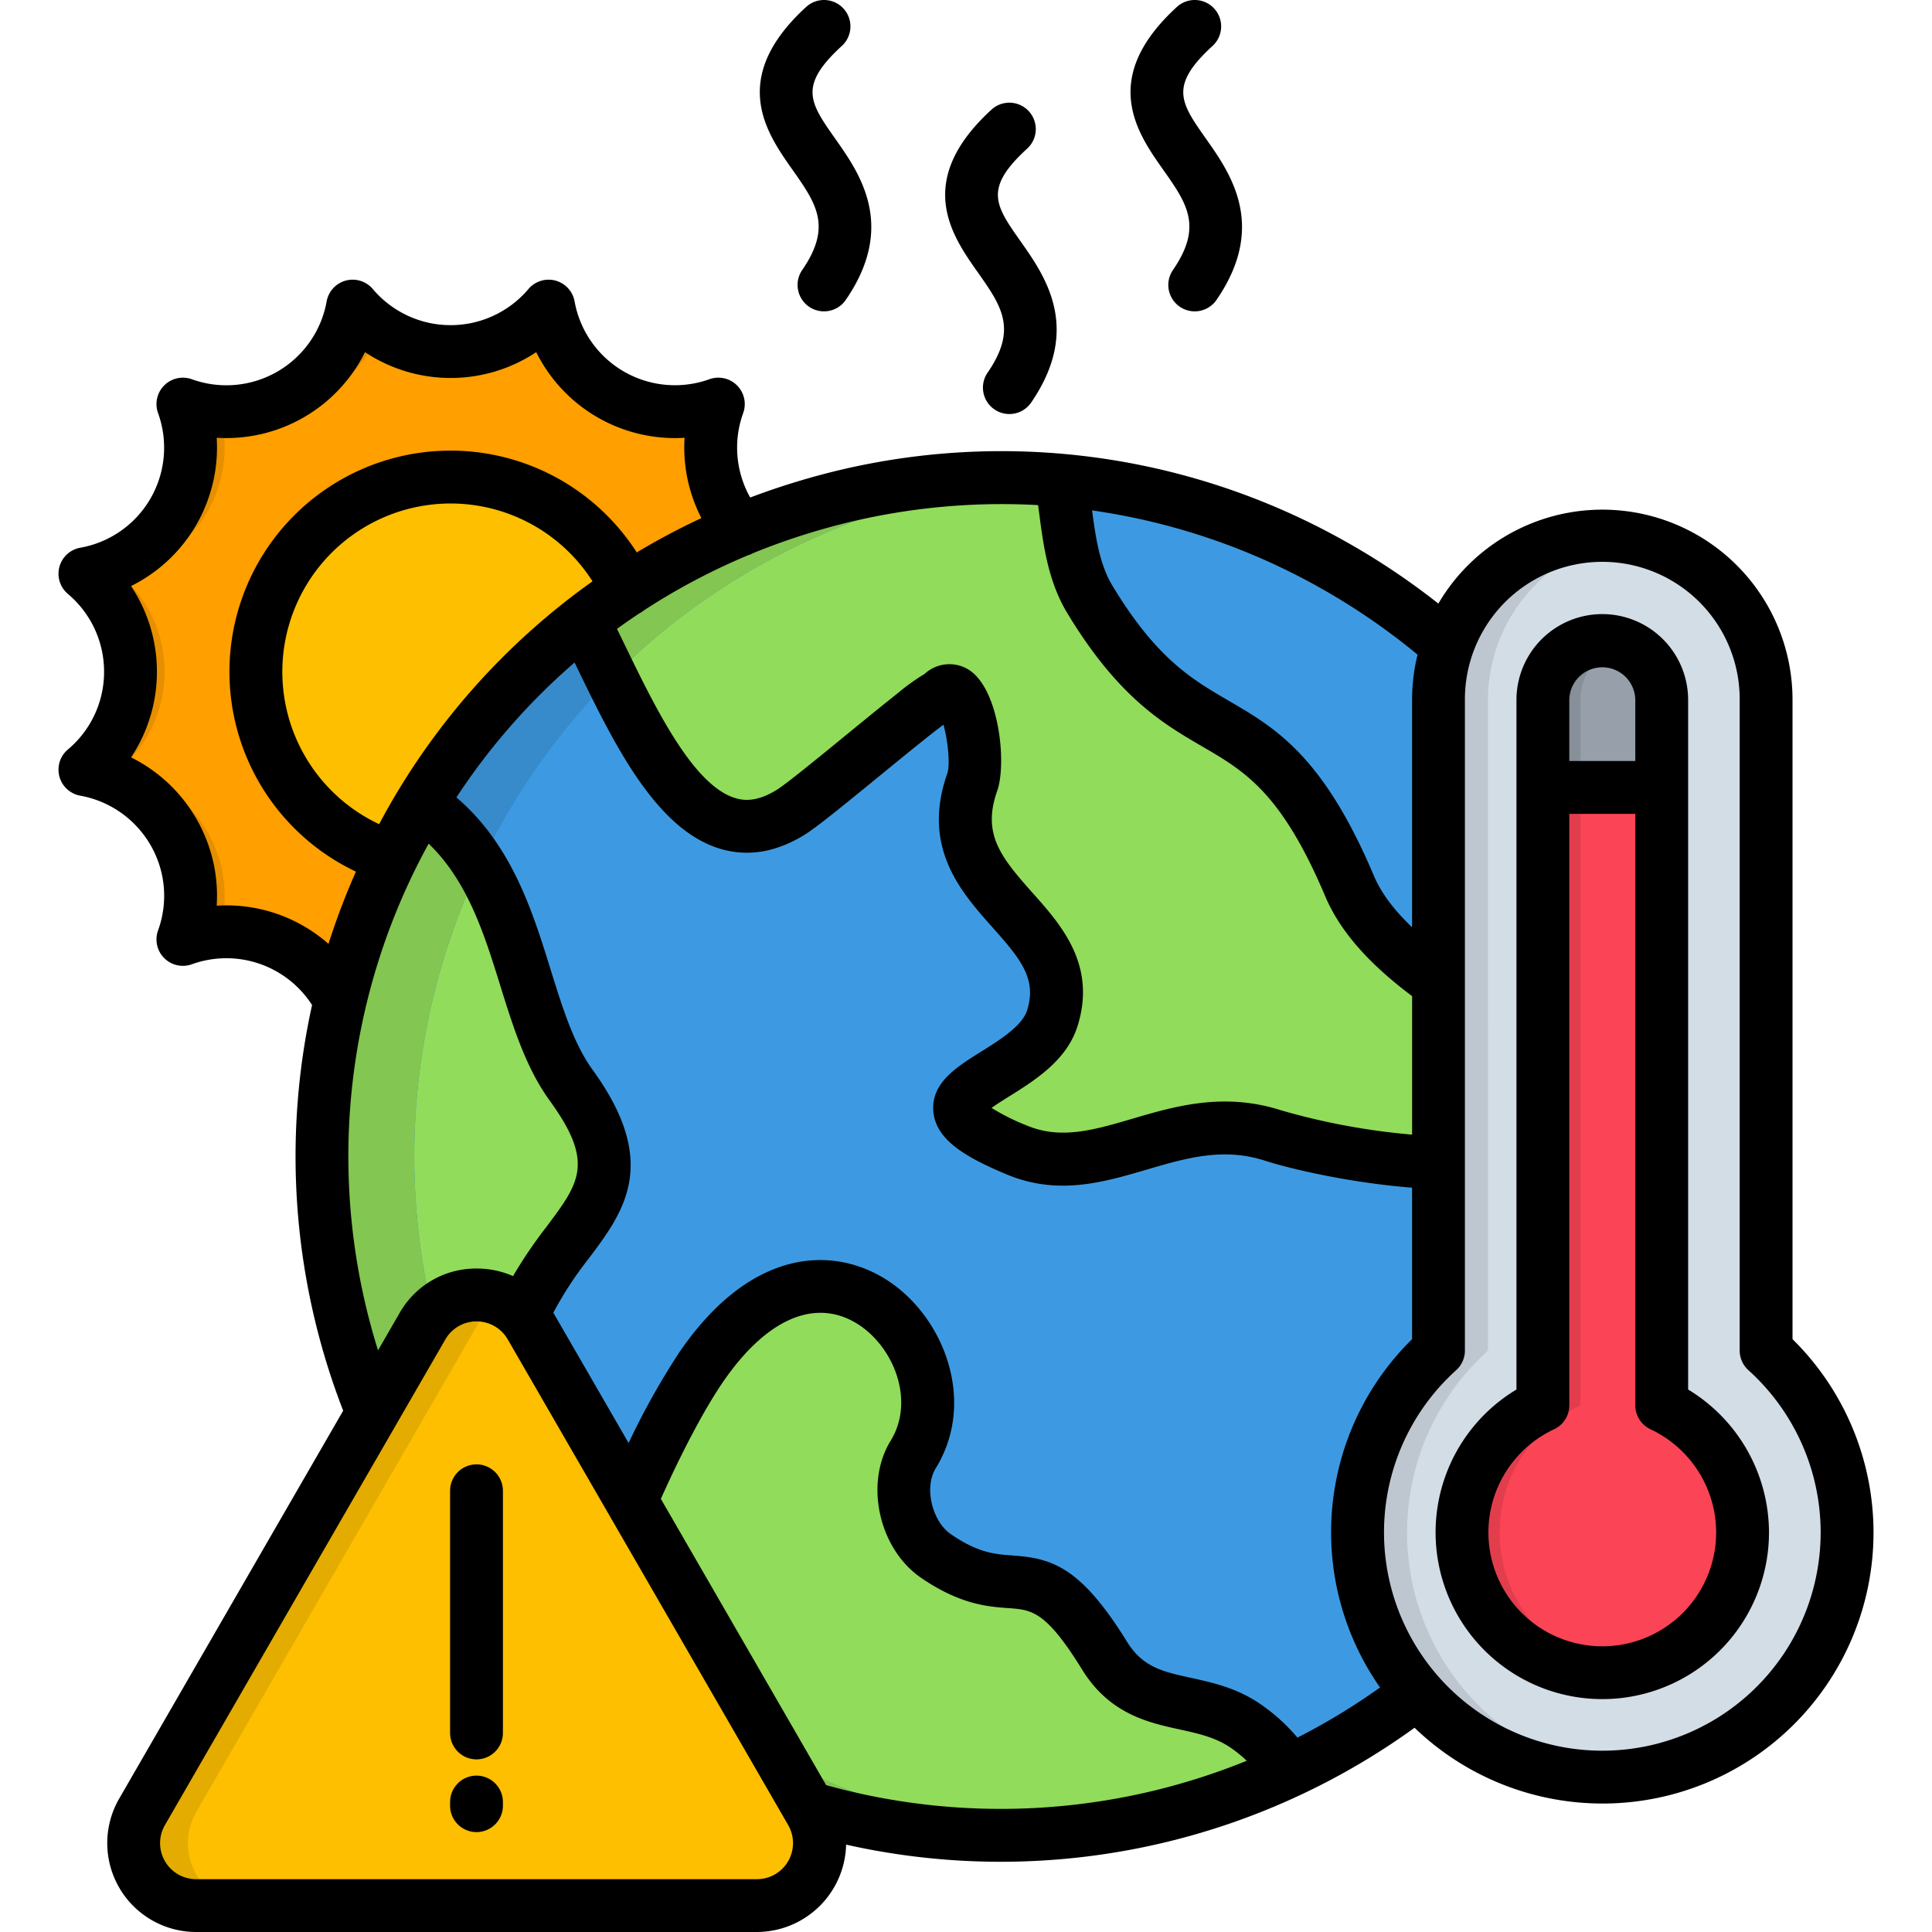 <svg id="Layer_1" viewBox="0 0 512 512" xmlns="http://www.w3.org/2000/svg" data-name="Layer 1"><g fill-rule="evenodd"><path d="m145.378 81.116a33.975 33.975 0 0 0 44.986 25.965 33.975 33.975 0 0 0 25.965 44.986 33.954 33.954 0 0 0 0 51.93 33.951 33.951 0 0 0 -25.965 44.986 33.975 33.975 0 0 0 -44.986 25.966 33.953 33.953 0 0 0 -51.931 0 33.936 33.936 0 0 0 -44.957-25.966 33.987 33.987 0 0 0 -25.99-44.983 33.868 33.868 0 0 0 12.076-25.965 33.824 33.824 0 0 0 -12.076-25.968 34.012 34.012 0 0 0 25.99-44.986 33.936 33.936 0 0 0 44.957-25.965 33.955 33.955 0 0 0 51.931 0z" fill="#ff9f00"/><path d="m119.413 126.442a51.591 51.591 0 1 1 -51.591 51.59 51.6 51.6 0 0 1 51.591-51.59z" fill="#fdbf00"/><path d="m108.159 218.936a179.872 179.872 0 0 0 314.192 175.21c48.359-86.769 17.263-196.328-69.5-244.715s-196.328-17.263-244.687 69.505z" fill="#3d9ae2"/><path d="m150.509 445.084a180.06 180.06 0 0 0 191.225 24.236 44.278 44.278 0 0 0 -11.734-11.99c-12.784-8.7-27.722-3.09-37.247-18.51-19.275-31.181-22.79-11.367-44.731-26.476-7.823-5.358-11.168-18.482-6.037-26.816 16.3-26.475-23.074-71.376-56.1-23.329-10.488 15.307-26.872 50.542-35.376 82.885z" fill="#91dc5a"/><path d="m209.554 215.251c6.492-4.025 37.673-31.011 39.374-30.7 6.916-7.767 11.2 15.7 8.73 22.705-10.63 30.161 29.424 36.567 21.2 62.618-5.5 17.461-46.006 19.644-9.382 34.923 22.535 9.382 41.612-12.3 67.861-3.855 18.454 5.9 86.655 18 76.706-13.493-4.479-14.145-45.723-27.383-56.41-52.64-23.13-54.709-41.216-30.387-68.768-75.855-5.84-9.666-5.868-21.912-7.682-31.635a180.564 180.564 0 0 0 -126.507 37.281c13.294 26.447 28.8 66.869 54.878 50.655z" fill="#91dc5a"/><path d="m151.359 287.62c23.159 31.889-5.7 35.716-15.08 67.436-4.564 15.392-10.97 39-20.325 51.874a179.856 179.856 0 0 1 -7.795-187.994c1.106-2.012 2.268-4 3.458-5.924 27.326 18.34 24.974 54.226 39.742 74.608z" fill="#91dc5a"/><path d="m468.046 357.947a64.871 64.871 0 1 1 -86.826 0v-172.46a43.413 43.413 0 0 1 86.826 0z" fill="#d3dde6"/><path d="m424.647 169.755a15.788 15.788 0 0 1 15.733 15.732v186.945a37.177 37.177 0 1 1 -31.493 0v-186.945a15.793 15.793 0 0 1 15.76-15.732z" fill="#fb4455"/><path d="m424.647 169.755a15.788 15.788 0 0 1 15.733 15.732v23.213h-31.493v-23.213a15.793 15.793 0 0 1 15.76-15.732z" fill="#969faa"/><path d="m114.65 347.941a179.432 179.432 0 0 1 .426-84.784 177.418 177.418 0 0 1 12.1-33.761c.056-.142.113-.255.17-.4 1.644-3.373 3.373-6.746 5.244-10.063a179.64 179.64 0 0 1 29.452-39.231c2.778-2.778 5.641-5.471 8.56-8.079a179.229 179.229 0 0 1 34.356-23.783 181.086 181.086 0 0 1 72.6-20.806 180.738 180.738 0 0 0 -111.316 29.282q-5.954 3.912-11.565 8.277a178.741 178.741 0 0 0 -46.517 54.34c-1.531 2.721-2.976 5.5-4.365 8.277a179.25 179.25 0 0 0 -5.1 147.232 178.2 178.2 0 0 0 20.605 37.278 182.565 182.565 0 0 0 13.975 17.122 180.067 180.067 0 0 0 44.362 34.781c.369.2.737.425 1.106.624a179.261 179.261 0 0 0 98.532 21.77 179.11 179.11 0 0 1 -70.414-19.817c-1.615-.822-3.2-1.7-4.79-2.579a179.535 179.535 0 0 1 -68.8-68.173c-1.191-2.126-2.324-4.252-3.458-6.407-.879-1.729-1.758-3.486-2.58-5.244a181.374 181.374 0 0 1 -12.586-35.858z" fill="#378bcb"/><path d="m150.509 445.112a182.927 182.927 0 0 0 27.127 18.511c.369.2.737.425 1.106.624a179.261 179.261 0 0 0 98.532 21.77 179.11 179.11 0 0 1 -70.413-19.817c-1.615-.822-3.2-1.7-4.79-2.579a179.324 179.324 0 0 1 -46.091-36.709c-2.041 6.066-3.884 12.161-5.471 18.17z" fill="#83c651"/><path d="m114.65 347.941a179.432 179.432 0 0 1 .426-84.784 177.418 177.418 0 0 1 12.1-33.761 52.322 52.322 0 0 0 -15.563-16.384h-.028c-1.191 1.956-2.324 3.912-3.43 5.924-1.531 2.721-2.976 5.5-4.365 8.277a179.25 179.25 0 0 0 -5.1 147.232 177.449 177.449 0 0 0 17.264 32.455v.028c4.366-6.01 8.079-14.372 11.282-23.131a181.374 181.374 0 0 1 -12.586-35.858z" fill="#83c651"/><path d="m162.046 179.705c2.778-2.778 5.641-5.471 8.56-8.079a179.229 179.229 0 0 1 34.356-23.783 181.086 181.086 0 0 1 72.6-20.806 180.738 180.738 0 0 0 -111.316 29.282q-5.954 3.912-11.565 8.277c2.352 4.734 4.818 9.893 7.37 15.109z" fill="#83c651"/><path d="m200.625 505.009h-148.677a16.541 16.541 0 0 1 -14.315-24.8l37.167-64.378 37.162-64.375a16.542 16.542 0 0 1 28.659 0l37.162 64.375 37.162 64.374a16.541 16.541 0 0 1 -14.315 24.8z" fill="#fdbf00"/><path d="m394.317 269.421v-83.934c0-1.36.085-2.749.2-4.082a43.559 43.559 0 0 1 36.68-38.834 45.626 45.626 0 0 0 -6.548-.482 43.327 43.327 0 0 0 -43.427 43.4v172.46a64.872 64.872 0 0 0 43.427 113.046 62.443 62.443 0 0 0 6.548-.34 64.863 64.863 0 0 1 -36.878-112.706v-88.528z" fill="#bec7cf"/><path d="m418.836 208.7v-23.213a15.8 15.8 0 0 1 10.772-14.91 15.167 15.167 0 0 0 -4.961-.822 15.793 15.793 0 0 0 -15.76 15.732v23.213z" fill="#878f99"/><path d="m418.836 208.7h-9.949v163.732a37.186 37.186 0 0 0 15.76 70.866 40.772 40.772 0 0 0 4.961-.312 37.2 37.2 0 0 1 -10.772-70.554z" fill="#e23d4d"/><path d="m105.041 388.335 14.145-24.492 7.143-12.387a16.079 16.079 0 0 1 7.143-6.69 16.4 16.4 0 0 0 -7.171-1.587 16.064 16.064 0 0 0 -11.651 4.762 17.527 17.527 0 0 0 -2.693 3.515l-13.266 22.989-23.891 41.386-37.167 64.374a16.541 16.541 0 0 0 14.315 24.8h14.372a16.541 16.541 0 0 1 -14.315-24.8l37.162-64.374 15.874-27.5z" fill="#e4ac00"/><path d="m92.483 256.325a33.179 33.179 0 0 0 -6.434-4.819 33.8 33.8 0 0 0 -21.487-4.252 34 34 0 0 1 25.569 17.946c.708-2.977 1.5-5.925 2.352-8.873zm31.465-163.445a33.729 33.729 0 0 0 23.244-5.33 35.491 35.491 0 0 1 -1.814-6.434 33.843 33.843 0 0 1 -21.43 11.764zm-59.386 15.93a33.95 33.95 0 0 0 36.114-21.26 34.692 34.692 0 0 1 -7.229-6.434 33.965 33.965 0 0 1 -28.885 27.694zm-20.948 69.222a33.891 33.891 0 0 0 -12.047-25.965 33.987 33.987 0 0 0 26.589-43 34.1 34.1 0 0 1 -9.666-1.984 34.012 34.012 0 0 1 -25.99 44.984 33.824 33.824 0 0 1 12.076 25.965 33.868 33.868 0 0 1 -12.076 25.968 33.987 33.987 0 0 1 25.99 44.983 34.174 34.174 0 0 1 9.666-1.983 33.96 33.96 0 0 0 -26.589-43 33.934 33.934 0 0 0 12.047-25.965z" fill="#e68f00"/></g><path d="m308.176 44.865c-6.759-9.592-16.973-24.087 3.712-43.027a7 7 0 1 1 9.456 10.328c-11.6 10.618-8.5 15.011-1.721 24.634 6.47 9.183 16.249 23.061 2.763 42.679a7 7 0 0 1 -11.539-7.933c7.965-11.587 3.734-17.591-2.671-26.681zm-95.576 26.682a7 7 0 1 0 11.54 7.931c13.485-19.617 3.707-33.495-2.764-42.678-6.776-9.623-9.876-14.016 1.724-24.634a7 7 0 1 0 -9.456-10.328c-20.685 18.94-10.471 33.436-3.712 43.027 6.404 9.09 10.635 15.094 2.668 26.682zm49.123 27.21a7 7 0 1 0 11.538 7.933c13.487-19.618 3.708-33.5-2.763-42.69-6.779-9.624-9.873-14.017 1.719-24.621a7 7 0 1 0 -9.451-10.331c-20.687 18.922-10.474 33.421-3.717 43.015 6.409 9.097 10.642 15.105 2.676 26.694zm207.077 307.343a44.176 44.176 0 1 1 -66.922-37.865v-182.743a22.747 22.747 0 0 1 45.494 0v182.745a44.366 44.366 0 0 1 21.428 37.863zm-52.92-204.426h17.49v-16.182a8.745 8.745 0 0 0 -17.489 0zm38.92 204.426a30.282 30.282 0 0 0 -17.393-27.331 7 7 0 0 1 -4.036-6.343v-156.747h-17.49v156.749a7 7 0 0 1 -4.036 6.343 30.178 30.178 0 1 0 42.955 27.329zm41.7 0a71.814 71.814 0 0 1 -121.626 51.772 186.756 186.756 0 0 1 -30.126 17.75c-.07.033-.139.067-.209.1a187 187 0 0 1 -120.311 13.124 23.718 23.718 0 0 1 -23.6 23.154h-148.671a23.555 23.555 0 0 1 -20.383-35.323l37.165-64.377 22.209-38.454a186.215 186.215 0 0 1 -8.25-107.5 26.976 26.976 0 0 0 -31.866-10.8 7 7 0 0 1 -8.943-8.977 26.819 26.819 0 0 0 -2-22.622 27.071 27.071 0 0 0 -18.632-13.087 7 7 0 0 1 -3.25-12.252 26.814 26.814 0 0 0 9.574-20.6 26.9 26.9 0 0 0 -9.587-20.608 7 7 0 0 1 3.282-12.245 26.934 26.934 0 0 0 20.613-35.678 7 7 0 0 1 8.944-8.976 26.993 26.993 0 0 0 35.73-20.611 7 7 0 0 1 12.237-3.29 27 27 0 0 0 41.239 0 7 7 0 0 1 12.236 3.288 27.017 27.017 0 0 0 35.73 20.608 7 7 0 0 1 8.944 8.977 26.9 26.9 0 0 0 1.867 22.375q7.535-2.851 15.373-5.093a185.668 185.668 0 0 1 142.063 16.564 189.3 189.3 0 0 1 24.93 16.637 50.391 50.391 0 0 1 93.855 25.534v169.4a71.977 71.977 0 0 1 21.463 51.21zm-207.09-270.838c.94 7.112 2 14.385 5.437 20.029 11.7 19.31 21 24.722 30.834 30.45 12.268 7.143 24.953 14.53 38.4 46.315 2.144 5.073 5.9 9.649 10.134 13.682v-60.246a50.37 50.37 0 0 1 1.453-12 174.881 174.881 0 0 0 -26.238-17.942 172.819 172.819 0 0 0 -60.02-20.288zm-89.818 11.319a6.957 6.957 0 0 1 -1.277.536 172.06 172.06 0 0 0 -27.6 14.591 7.023 7.023 0 0 1 -1.326.865q-2.983 1.983-5.881 4.084c.607 1.244 1.219 2.5 1.848 3.8 8.163 16.844 18.321 37.807 29.617 41.08 2.135.621 5.587 1.063 10.9-2.234 2.591-1.617 11.477-8.887 18.617-14.729 4.727-3.868 9.616-7.867 13.36-10.812a55.828 55.828 0 0 1 7.173-5.161 9.692 9.692 0 0 1 11.448-1.274c8.324 4.891 10.371 24.871 7.808 32.233-3.988 11.318.7 17.34 9.321 27.012 7.606 8.53 17.072 19.145 11.947 35.4-2.852 9.056-11.323 14.349-18.13 18.6-1.41.881-3.263 2.038-4.647 3.034a57.6 57.6 0 0 0 9.408 4.689c8.968 3.746 17.706 1.178 27.823-1.794 11.386-3.344 24.291-7.136 39.483-2.263a179.663 179.663 0 0 0 34.739 6.45v-36.698c-8.636-6.524-18.261-15.2-23.031-26.481-11.627-27.485-21.322-33.13-32.548-39.667-10.412-6.063-22.214-12.934-35.756-35.282-5.1-8.382-6.359-17.918-7.466-26.331-.105-.805-.21-1.592-.316-2.369a173.054 173.054 0 0 0 -57.084 6.367 175.583 175.583 0 0 0 -18.43 6.354zm-42.565 7.475a44.6 44.6 0 1 0 -56.547 64.355c.52-.972 1.033-1.946 1.571-2.911a186.074 186.074 0 0 1 54.976-61.444zm-69.976 96.089a187.36 187.36 0 0 1 7.277-19.154 58.605 58.605 0 1 1 74.423-84.59 185.844 185.844 0 0 1 17.125-9.1 40.908 40.908 0 0 1 -4.458-21.285 41.081 41.081 0 0 1 -39.312-22.69 41.037 41.037 0 0 1 -45.371 0 41.027 41.027 0 0 1 -39.31 22.686 40.976 40.976 0 0 1 -22.695 39.3 40.878 40.878 0 0 1 6.852 22.689 40.867 40.867 0 0 1 -6.853 22.71 41.02 41.02 0 0 1 17.279 16.217 40.782 40.782 0 0 1 5.417 23.092 40.861 40.861 0 0 1 29.626 10.118zm13.131 107.708 5.719-9.9a23.266 23.266 0 0 1 20.377-11.777 23.828 23.828 0 0 1 9.682 2 124.277 124.277 0 0 1 8.908-13.122c8.729-11.652 12.712-16.97.829-33.353-6.356-8.759-9.8-19.825-13.123-30.527-4.232-13.614-8.609-27.61-18.974-37.6a171.967 171.967 0 0 0 -13.418 134.279zm108.691 125.806-37.155-64.359-37.16-64.342a9.54 9.54 0 0 0 -16.526-.011l-13.132 22.741c-.07.133-.148.262-.226.391l-23.808 41.221-37.16 64.37a9.552 9.552 0 0 0 8.251 14.33h148.671a9.553 9.553 0 0 0 8.245-14.338zm121.52-17.039a33.9 33.9 0 0 0 -4.31-3.492c-4.019-2.735-8.608-3.742-13.467-4.807-8.261-1.811-18.544-4.066-25.82-15.824-9.643-15.613-13.361-15.881-19.522-16.324-5.413-.389-12.827-.922-23.219-8.064-11.149-7.676-14.979-24.965-8.039-36.276 6.555-10.635.816-24.746-8.43-30.764-11.223-7.305-24.319-1.808-35.927 15.09-4.812 7-10.76 18.195-16.525 31.054l8.71 15.081 35.088 60.783a173.05 173.05 0 0 0 111.461-6.457zm35.334-19.42a71.734 71.734 0 0 1 8.487-92.307v-40.145c-16.118-1.269-31.7-4.814-39.023-7.17-11.088-3.557-20.883-.678-31.252 2.366-11.612 3.412-23.617 6.94-37.159 1.285-11.222-4.673-18.826-9.307-19.434-16.719-.618-7.519 6.123-11.731 12.642-15.8 4.854-3.033 10.895-6.808 12.195-10.935 2.606-8.27-1.522-13.444-9.043-21.878-8.468-9.5-19.007-21.317-12.085-40.959.792-2.274.133-8.75-1.023-12.884-3.54 2.61-10.984 8.7-16.685 13.364-10.4 8.51-16.944 13.819-20.082 15.778-7.459 4.63-14.919 5.906-22.194 3.8-17.281-5.007-28.458-28.072-38.32-48.422-.163-.337-.323-.665-.485-1a172.018 172.018 0 0 0 -31.311 35.741c14.686 12.59 20.132 30.083 24.991 45.711 3.127 10.062 6.082 19.565 11.085 26.46 17.945 24.74 8.337 37.566-.956 49.97a95.451 95.451 0 0 0 -9.437 14.428c.016.029.035.055.052.084l19.9 34.451a194.944 194.944 0 0 1 13.532-24.183c19.169-27.9 41.037-28.057 55.108-18.895 14.968 9.745 23.651 32.094 12.717 49.834-3.06 4.988-.983 13.94 4.048 17.4 7.253 4.986 11.642 5.3 16.288 5.636 10.283.739 17.956 2.734 30.427 22.927 4.154 6.713 9.5 7.887 16.909 9.51 5.668 1.242 12.091 2.65 18.32 6.89a50.07 50.07 0 0 1 9.9 8.945 173.14 173.14 0 0 0 21.888-13.283zm116.766-41.1a57.95 57.95 0 0 0 -19.143-42.985 7 7 0 0 1 -2.315-5.2v-172.423a36.41 36.41 0 1 0 -72.819 0v172.423a7 7 0 0 1 -2.315 5.2 57.858 57.858 0 1 0 96.592 42.985zm-356.215 64.459a7 7 0 0 0 -7 7v.964a7 7 0 1 0 14 0v-.964a7 7 0 0 0 -7-7zm0-82.485a7 7 0 0 0 -7 7v64.176a7 7 0 0 0 14 0v-64.175a7 7 0 0 0 -7-7.001z"/></svg>